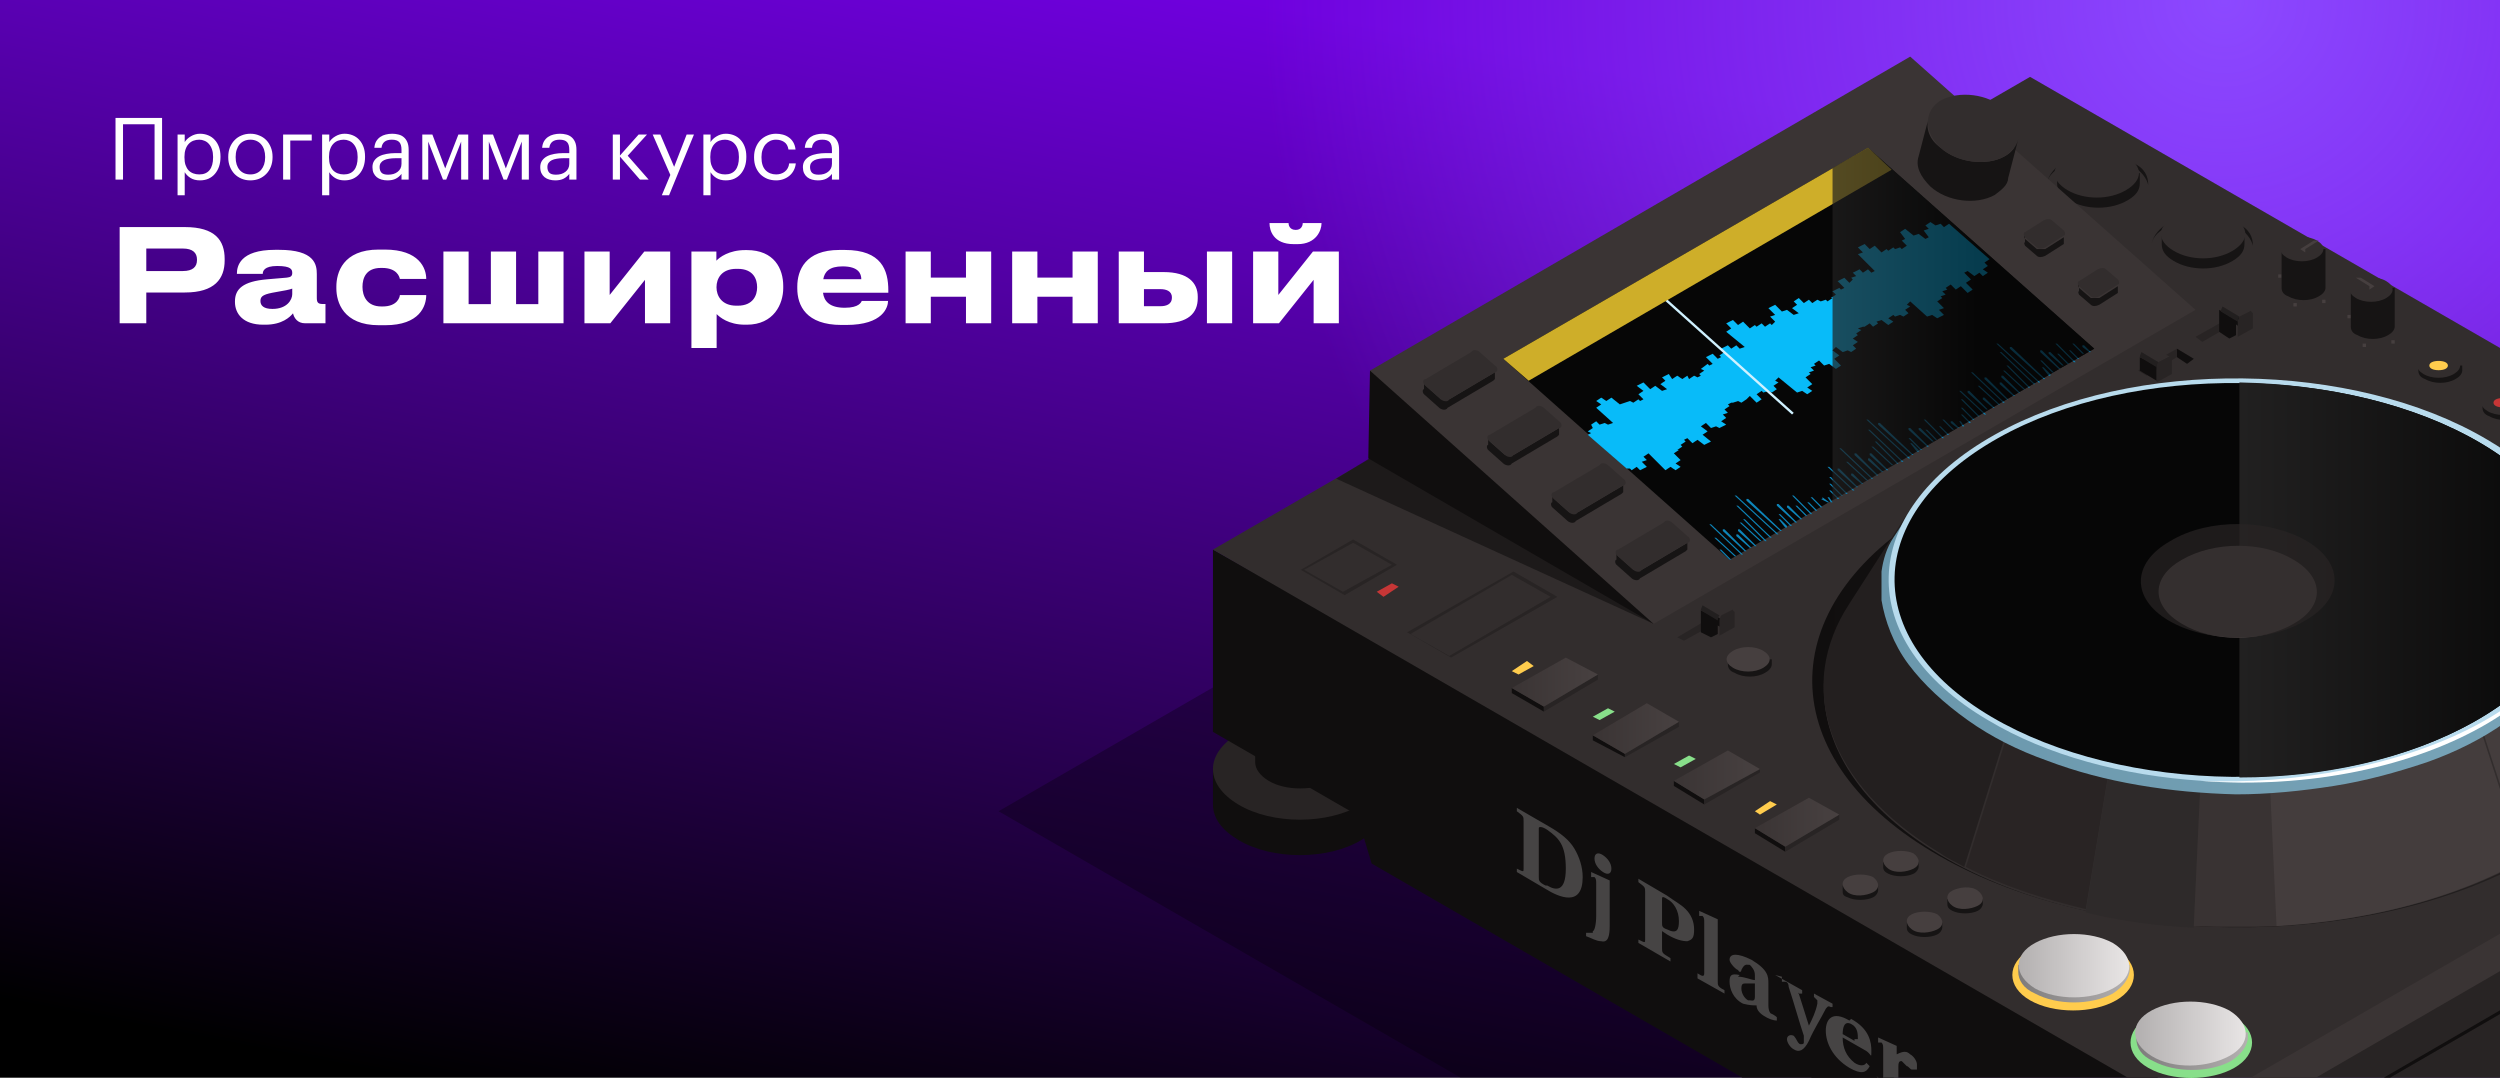 <?xml version="1.0" encoding="UTF-8"?> <svg xmlns="http://www.w3.org/2000/svg" width="348" height="150" viewBox="0 0 348 150" fill="none"><rect x="0" y="0" width="348" height="150" fill="#808080" stroke="none"/><g clip-path="url(#clip0_1706_2076)"><rect width="348" height="150" fill="url(#paint0_linear_1706_2076)"></rect><path d="M308.5 174C402.665 174 479 97.665 479 3.5C479 -90.665 402.665 -167 308.5 -167C214.335 -167 138 -90.665 138 3.5C138 97.665 214.335 174 308.5 174Z" fill="url(#paint1_radial_1706_2076)"></path><path d="M21.516 17.296H17.124V25H16.08V16.42H22.56V25H21.516V17.296ZM24.717 18.724H25.713V19.78C25.801 19.628 25.917 19.484 26.061 19.348C26.213 19.204 26.381 19.08 26.565 18.976C26.749 18.864 26.949 18.776 27.165 18.712C27.381 18.648 27.605 18.616 27.837 18.616C28.245 18.616 28.625 18.688 28.977 18.832C29.329 18.976 29.629 19.184 29.877 19.456C30.133 19.728 30.333 20.06 30.477 20.452C30.621 20.844 30.693 21.284 30.693 21.772V21.868C30.693 22.348 30.625 22.788 30.489 23.188C30.353 23.58 30.161 23.92 29.913 24.208C29.665 24.496 29.365 24.72 29.013 24.88C28.661 25.032 28.269 25.108 27.837 25.108C27.317 25.108 26.877 24.996 26.517 24.772C26.165 24.548 25.897 24.28 25.713 23.968V27.184H24.717V18.724ZM27.741 24.28C28.365 24.28 28.841 24.08 29.169 23.68C29.497 23.272 29.661 22.684 29.661 21.916V21.82C29.661 21.428 29.609 21.084 29.505 20.788C29.401 20.484 29.261 20.236 29.085 20.044C28.917 19.844 28.713 19.696 28.473 19.6C28.241 19.496 27.993 19.444 27.729 19.444C27.441 19.444 27.169 19.492 26.913 19.588C26.665 19.684 26.449 19.832 26.265 20.032C26.081 20.224 25.937 20.472 25.833 20.776C25.729 21.072 25.677 21.42 25.677 21.82V21.916C25.677 22.316 25.725 22.664 25.821 22.96C25.925 23.256 26.065 23.504 26.241 23.704C26.425 23.896 26.645 24.04 26.901 24.136C27.157 24.232 27.437 24.28 27.741 24.28ZM34.856 24.28C35.168 24.28 35.452 24.224 35.708 24.112C35.964 24 36.18 23.84 36.356 23.632C36.532 23.424 36.668 23.176 36.764 22.888C36.86 22.592 36.908 22.268 36.908 21.916V21.832C36.908 21.472 36.86 21.144 36.764 20.848C36.668 20.552 36.528 20.3 36.344 20.092C36.168 19.884 35.952 19.724 35.696 19.612C35.448 19.5 35.168 19.444 34.856 19.444C34.544 19.444 34.26 19.5 34.004 19.612C33.748 19.724 33.532 19.884 33.356 20.092C33.18 20.3 33.044 20.552 32.948 20.848C32.852 21.136 32.804 21.46 32.804 21.82V21.916C32.804 22.636 32.984 23.212 33.344 23.644C33.712 24.068 34.216 24.28 34.856 24.28ZM34.844 25.108C34.396 25.108 33.984 25.028 33.608 24.868C33.232 24.708 32.908 24.488 32.636 24.208C32.364 23.92 32.152 23.58 32 23.188C31.848 22.796 31.772 22.372 31.772 21.916V21.82C31.772 21.348 31.848 20.916 32 20.524C32.16 20.132 32.376 19.796 32.648 19.516C32.92 19.228 33.244 19.008 33.62 18.856C33.996 18.696 34.408 18.616 34.856 18.616C35.296 18.616 35.704 18.696 36.08 18.856C36.464 19.008 36.792 19.224 37.064 19.504C37.336 19.784 37.548 20.12 37.7 20.512C37.86 20.904 37.94 21.336 37.94 21.808V21.904C37.94 22.376 37.86 22.812 37.7 23.212C37.548 23.604 37.332 23.94 37.052 24.22C36.78 24.5 36.456 24.72 36.08 24.88C35.704 25.032 35.292 25.108 34.844 25.108ZM40.406 19.564V25H39.41V18.724H43.394V19.564H40.406ZM44.838 18.724H45.834V19.78C45.922 19.628 46.038 19.484 46.182 19.348C46.334 19.204 46.502 19.08 46.686 18.976C46.87 18.864 47.07 18.776 47.286 18.712C47.502 18.648 47.726 18.616 47.958 18.616C48.366 18.616 48.746 18.688 49.098 18.832C49.45 18.976 49.75 19.184 49.998 19.456C50.254 19.728 50.454 20.06 50.598 20.452C50.742 20.844 50.814 21.284 50.814 21.772V21.868C50.814 22.348 50.746 22.788 50.61 23.188C50.474 23.58 50.282 23.92 50.034 24.208C49.786 24.496 49.486 24.72 49.134 24.88C48.782 25.032 48.39 25.108 47.958 25.108C47.438 25.108 46.998 24.996 46.638 24.772C46.286 24.548 46.018 24.28 45.834 23.968V27.184H44.838V18.724ZM47.862 24.28C48.486 24.28 48.962 24.08 49.29 23.68C49.618 23.272 49.782 22.684 49.782 21.916V21.82C49.782 21.428 49.73 21.084 49.626 20.788C49.522 20.484 49.382 20.236 49.206 20.044C49.038 19.844 48.834 19.696 48.594 19.6C48.362 19.496 48.114 19.444 47.85 19.444C47.562 19.444 47.29 19.492 47.034 19.588C46.786 19.684 46.57 19.832 46.386 20.032C46.202 20.224 46.058 20.472 45.954 20.776C45.85 21.072 45.798 21.42 45.798 21.82V21.916C45.798 22.316 45.846 22.664 45.942 22.96C46.046 23.256 46.186 23.504 46.362 23.704C46.546 23.896 46.766 24.04 47.022 24.136C47.278 24.232 47.558 24.28 47.862 24.28ZM53.933 25.108C53.645 25.108 53.373 25.072 53.117 25C52.861 24.928 52.637 24.816 52.445 24.664C52.261 24.512 52.113 24.32 52.001 24.088C51.897 23.856 51.845 23.58 51.845 23.26C51.845 22.9 51.933 22.596 52.109 22.348C52.285 22.1 52.517 21.9 52.805 21.748C53.101 21.596 53.437 21.488 53.813 21.424C54.197 21.352 54.589 21.316 54.989 21.316H55.889V20.86C55.889 20.356 55.785 19.996 55.577 19.78C55.369 19.556 55.025 19.444 54.545 19.444C53.681 19.444 53.201 19.82 53.105 20.572H52.109C52.141 20.212 52.229 19.908 52.373 19.66C52.525 19.412 52.713 19.212 52.937 19.06C53.169 18.9 53.425 18.788 53.705 18.724C53.993 18.652 54.289 18.616 54.593 18.616C54.889 18.616 55.177 18.652 55.457 18.724C55.737 18.788 55.981 18.908 56.189 19.084C56.397 19.252 56.565 19.48 56.693 19.768C56.821 20.056 56.885 20.42 56.885 20.86V25H55.889V24.208C55.657 24.504 55.389 24.728 55.085 24.88C54.781 25.032 54.397 25.108 53.933 25.108ZM54.029 24.316C54.293 24.316 54.537 24.284 54.761 24.22C54.993 24.148 55.189 24.048 55.349 23.92C55.517 23.792 55.649 23.636 55.745 23.452C55.841 23.26 55.889 23.044 55.889 22.804V22.024H55.025C54.713 22.024 54.421 22.048 54.149 22.096C53.885 22.136 53.653 22.204 53.453 22.3C53.261 22.396 53.109 22.524 52.997 22.684C52.893 22.836 52.841 23.028 52.841 23.26C52.841 23.588 52.929 23.848 53.105 24.04C53.281 24.224 53.589 24.316 54.029 24.316ZM59.61 19.708V25H58.782V18.724H60.186L61.974 23.44L63.81 18.724H65.178V25H64.194V19.708L62.118 25H61.662L59.61 19.708ZM68.047 19.708V25H67.219V18.724H68.623L70.411 23.44L72.247 18.724H73.615V25H72.631V19.708L70.555 25H70.099L68.047 19.708ZM77.289 25.108C77.001 25.108 76.729 25.072 76.473 25C76.217 24.928 75.993 24.816 75.801 24.664C75.617 24.512 75.469 24.32 75.357 24.088C75.253 23.856 75.201 23.58 75.201 23.26C75.201 22.9 75.289 22.596 75.465 22.348C75.641 22.1 75.873 21.9 76.161 21.748C76.457 21.596 76.793 21.488 77.169 21.424C77.553 21.352 77.945 21.316 78.345 21.316H79.245V20.86C79.245 20.356 79.141 19.996 78.933 19.78C78.725 19.556 78.381 19.444 77.901 19.444C77.037 19.444 76.557 19.82 76.461 20.572H75.465C75.497 20.212 75.585 19.908 75.729 19.66C75.881 19.412 76.069 19.212 76.293 19.06C76.525 18.9 76.781 18.788 77.061 18.724C77.349 18.652 77.645 18.616 77.949 18.616C78.245 18.616 78.533 18.652 78.813 18.724C79.093 18.788 79.337 18.908 79.545 19.084C79.753 19.252 79.921 19.48 80.049 19.768C80.177 20.056 80.241 20.42 80.241 20.86V25H79.245V24.208C79.013 24.504 78.745 24.728 78.441 24.88C78.137 25.032 77.753 25.108 77.289 25.108ZM77.385 24.316C77.649 24.316 77.893 24.284 78.117 24.22C78.349 24.148 78.545 24.048 78.705 23.92C78.873 23.792 79.005 23.636 79.101 23.452C79.197 23.26 79.245 23.044 79.245 22.804V22.024H78.381C78.069 22.024 77.777 22.048 77.505 22.096C77.241 22.136 77.009 22.204 76.809 22.3C76.617 22.396 76.465 22.524 76.353 22.684C76.249 22.836 76.197 23.028 76.197 23.26C76.197 23.588 76.285 23.848 76.461 24.04C76.637 24.224 76.945 24.316 77.385 24.316ZM86.297 21.796V25H85.301V18.724H86.297V21.652L88.901 18.724H90.065L87.377 21.676L90.293 25H89.081L86.297 21.796ZM93.312 24.352L90.853 18.724H91.921L93.841 23.224L95.581 18.724H96.6L93.132 27.184H92.124L93.312 24.352ZM97.912 18.724H98.908V19.78C98.996 19.628 99.112 19.484 99.256 19.348C99.408 19.204 99.576 19.08 99.76 18.976C99.944 18.864 100.144 18.776 100.36 18.712C100.576 18.648 100.8 18.616 101.032 18.616C101.44 18.616 101.82 18.688 102.172 18.832C102.524 18.976 102.824 19.184 103.072 19.456C103.328 19.728 103.528 20.06 103.672 20.452C103.816 20.844 103.888 21.284 103.888 21.772V21.868C103.888 22.348 103.82 22.788 103.684 23.188C103.548 23.58 103.356 23.92 103.108 24.208C102.86 24.496 102.56 24.72 102.208 24.88C101.856 25.032 101.464 25.108 101.032 25.108C100.512 25.108 100.072 24.996 99.712 24.772C99.36 24.548 99.092 24.28 98.908 23.968V27.184H97.912V18.724ZM100.936 24.28C101.56 24.28 102.036 24.08 102.364 23.68C102.692 23.272 102.856 22.684 102.856 21.916V21.82C102.856 21.428 102.804 21.084 102.7 20.788C102.596 20.484 102.456 20.236 102.28 20.044C102.112 19.844 101.908 19.696 101.668 19.6C101.436 19.496 101.188 19.444 100.924 19.444C100.636 19.444 100.364 19.492 100.108 19.588C99.86 19.684 99.644 19.832 99.46 20.032C99.276 20.224 99.132 20.472 99.028 20.776C98.924 21.072 98.872 21.42 98.872 21.82V21.916C98.872 22.316 98.92 22.664 99.016 22.96C99.12 23.256 99.26 23.504 99.436 23.704C99.62 23.896 99.84 24.04 100.096 24.136C100.352 24.232 100.632 24.28 100.936 24.28ZM108.039 25.108C107.599 25.108 107.191 25.036 106.815 24.892C106.447 24.74 106.123 24.528 105.843 24.256C105.571 23.976 105.355 23.64 105.195 23.248C105.043 22.856 104.967 22.416 104.967 21.928V21.832C104.967 21.352 105.047 20.916 105.207 20.524C105.367 20.124 105.583 19.784 105.855 19.504C106.135 19.224 106.459 19.008 106.827 18.856C107.195 18.696 107.591 18.616 108.015 18.616C108.343 18.616 108.659 18.656 108.963 18.736C109.275 18.816 109.551 18.944 109.791 19.12C110.039 19.288 110.247 19.512 110.415 19.792C110.583 20.072 110.691 20.412 110.739 20.812H109.755C109.675 20.316 109.471 19.964 109.143 19.756C108.823 19.548 108.447 19.444 108.015 19.444C107.727 19.444 107.459 19.5 107.211 19.612C106.971 19.724 106.759 19.884 106.575 20.092C106.399 20.292 106.259 20.54 106.155 20.836C106.051 21.132 105.999 21.464 105.999 21.832V21.928C105.999 22.704 106.187 23.292 106.563 23.692C106.947 24.084 107.443 24.28 108.051 24.28C108.275 24.28 108.487 24.248 108.687 24.184C108.895 24.12 109.079 24.024 109.239 23.896C109.407 23.768 109.543 23.608 109.647 23.416C109.759 23.224 109.827 23 109.851 22.744H110.775C110.743 23.08 110.651 23.396 110.499 23.692C110.355 23.98 110.163 24.228 109.923 24.436C109.683 24.644 109.403 24.808 109.083 24.928C108.763 25.048 108.415 25.108 108.039 25.108ZM113.851 25.108C113.563 25.108 113.291 25.072 113.035 25C112.779 24.928 112.555 24.816 112.363 24.664C112.179 24.512 112.031 24.32 111.919 24.088C111.815 23.856 111.763 23.58 111.763 23.26C111.763 22.9 111.851 22.596 112.027 22.348C112.203 22.1 112.435 21.9 112.723 21.748C113.019 21.596 113.355 21.488 113.731 21.424C114.115 21.352 114.507 21.316 114.907 21.316H115.807V20.86C115.807 20.356 115.703 19.996 115.495 19.78C115.287 19.556 114.943 19.444 114.463 19.444C113.599 19.444 113.119 19.82 113.023 20.572H112.027C112.059 20.212 112.147 19.908 112.291 19.66C112.443 19.412 112.631 19.212 112.855 19.06C113.087 18.9 113.343 18.788 113.623 18.724C113.911 18.652 114.207 18.616 114.511 18.616C114.807 18.616 115.095 18.652 115.375 18.724C115.655 18.788 115.899 18.908 116.107 19.084C116.315 19.252 116.483 19.48 116.611 19.768C116.739 20.056 116.803 20.42 116.803 20.86V25H115.807V24.208C115.575 24.504 115.307 24.728 115.003 24.88C114.699 25.032 114.315 25.108 113.851 25.108ZM113.947 24.316C114.211 24.316 114.455 24.284 114.679 24.22C114.911 24.148 115.107 24.048 115.267 23.92C115.435 23.792 115.567 23.636 115.663 23.452C115.759 23.26 115.807 23.044 115.807 22.804V22.024H114.943C114.631 22.024 114.339 22.048 114.067 22.096C113.803 22.136 113.571 22.204 113.371 22.3C113.179 22.396 113.027 22.524 112.915 22.684C112.811 22.836 112.759 23.028 112.759 23.26C112.759 23.588 112.847 23.848 113.023 24.04C113.199 24.224 113.507 24.316 113.947 24.316Z" fill="white"></path><path d="M25.728 40.716H20.364V45H16.656V31.608H25.728C29.958 31.608 31.272 33.462 31.272 36.054V36.252C31.272 38.79 29.904 40.716 25.728 40.716ZM20.364 34.596V37.728H25.458C26.826 37.728 27.42 37.152 27.42 36.198V36.126C27.42 35.19 26.826 34.596 25.458 34.596H20.364ZM37.926 43.002C39.978 43.002 40.68 41.706 40.68 40.95V40.176C40.374 40.302 39.492 40.482 38.484 40.644C36.792 40.932 36.252 41.166 36.252 41.868V41.904C36.252 42.534 36.702 43.002 37.926 43.002ZM40.788 43.614C40.356 44.136 39.276 45.198 36.936 45.198H36.648C33.858 45.198 32.706 43.686 32.706 42.03V41.958C32.706 40.23 33.804 39.168 37.188 38.88L39.924 38.646C40.482 38.592 40.68 38.412 40.68 37.998C40.68 37.53 40.536 37.026 38.592 37.026C36.756 37.026 36.576 37.746 36.576 38.124H32.976V38.088C32.976 37.098 33.372 34.776 38.286 34.776H38.844C43.794 34.776 44.1 36.81 44.1 38.142V41.436C44.1 42.066 44.226 42.318 44.928 42.318H45.306V45H42.462C41.418 45 40.932 44.262 40.788 43.614ZM55.66 41.076H59.332C59.332 42.588 58.432 45.27 53.626 45.27H52.744C47.758 45.27 46.822 42.03 46.822 40.14V39.888C46.822 37.998 47.704 34.74 52.726 34.74H53.554C58.378 34.74 59.332 37.368 59.332 38.808V38.826H55.66C55.606 38.538 55.264 37.296 53.194 37.296H53.014C50.944 37.296 50.458 38.718 50.458 39.924V39.942C50.458 41.184 51.052 42.66 53.086 42.66H53.266C55.354 42.66 55.66 41.31 55.66 41.076ZM61.722 45V35.01H65.232V42.336H68.328V35.01H71.838V42.336H74.934V35.01H78.444V45H61.722ZM89.78 38.952L84.956 45H81.356V35.01H84.866V41.058L89.69 35.01H93.29V45H89.78V38.952ZM105.39 40.014V39.96C105.39 38.88 104.886 37.422 102.69 37.422H102.51C100.404 37.422 99.738 38.808 99.738 39.96V40.014C99.738 41.112 100.404 42.552 102.51 42.552H102.69C104.886 42.552 105.39 41.04 105.39 40.014ZM96.246 48.438V35.01H99.72V36.288C100.152 35.82 101.466 34.812 103.734 34.812H103.968C107.784 34.812 109.026 37.422 109.026 39.798V40.104C109.026 42.282 107.748 45.198 103.95 45.198H103.698C101.412 45.198 100.188 44.154 99.756 43.722V48.438H96.246ZM117.282 37.08C115.464 37.08 114.78 37.818 114.6 38.862H119.892C119.892 38.124 119.532 37.08 117.282 37.08ZM119.964 41.886H123.618C123.618 42.714 122.97 45.234 117.804 45.234H117.138C112.206 45.234 110.982 42.534 110.982 40.14V39.888C110.982 37.638 112.098 34.794 116.832 34.794H117.624C122.736 34.794 123.654 37.638 123.654 40.428V40.752H114.564C114.708 41.904 115.446 42.84 117.588 42.84C119.622 42.84 119.874 42.048 119.964 41.886ZM129.568 45H126.058V35.01H129.568V38.646H134.464V35.01H137.974V45H134.464V41.31H129.568V45ZM144.404 45H140.894V35.01H144.404V38.646H149.3V35.01H152.81V45H149.3V41.31H144.404V45ZM155.729 45V35.01H159.239V37.872H161.975C165.395 37.872 166.727 39.384 166.727 41.292V41.508C166.727 43.596 165.395 45 161.975 45H155.729ZM159.239 42.624H161.543C162.263 42.624 163.127 42.408 163.127 41.436V41.382C163.127 40.482 162.263 40.248 161.543 40.248H159.239V42.624ZM171.515 35.01V45H168.005V35.01H171.515ZM182.857 38.952L178.033 45H174.433V35.01H177.943V41.058L182.767 35.01H186.367V45H182.857V38.952ZM180.625 33.984H180.085C177.223 33.984 176.719 32.04 176.719 31.104V31.05H179.365C179.365 31.284 179.473 32.004 180.373 32.004C181.219 32.004 181.345 31.284 181.345 31.05H183.955V31.104C183.955 32.04 183.235 33.984 180.625 33.984Z" fill="white"></path><path opacity="0.3" d="M406.43 119.27C405.02 119.27 403.61 119.27 402.2 119.27C401.73 118.095 400.555 116.92 398.91 115.98C396.09 114.335 392.095 113.63 388.335 114.1C384.575 113.63 380.58 114.335 377.76 115.98C376.115 116.92 374.94 118.095 374.47 119.27L251.33 48.065L139 112.925L275.535 191.65L284.7 186.245H291.045C291.515 187.42 292.69 188.595 294.335 189.535C296.45 190.71 299.505 191.415 302.325 191.65H307.495L304.91 177.785C303.5 177.785 302.09 177.785 300.68 177.785C300.68 177.785 300.68 177.315 300.445 177.315L386.455 127.73H392.8C393.27 128.905 394.445 130.08 396.09 131.02C398.205 132.195 401.26 132.9 404.08 133.135H409.25L406.665 119.27H406.43Z" fill="black"></path><path d="M168.845 106.815V111.985C168.845 113.865 170.02 115.51 172.37 116.92C177.07 119.74 184.825 119.74 189.525 116.92C191.875 115.51 193.05 113.865 193.05 111.985V106.815H168.845Z" fill="#100E0E"></path><path d="M189.525 111.985C194.225 109.165 194.225 104.935 189.525 102.115C184.825 99.295 177.07 99.295 172.37 102.115C167.67 104.935 167.67 109.165 172.37 111.985C177.07 114.805 184.825 114.805 189.525 111.985Z" fill="#282424"></path><path d="M174.72 90.6V106.11C174.72 107.05 175.425 107.99 176.6 108.695C178.95 110.105 182.945 110.105 185.53 108.695C186.705 107.99 187.41 107.05 187.41 106.11V90.6H174.955H174.72Z" fill="#100E0E"></path><path d="M307.26 181.78L168.845 101.88V76.5L307.26 153.815V181.78Z" fill="#100E0E"></path><path d="M421 115.98L307.26 181.78V153.815L421 92.95V115.98Z" fill="#282424"></path><path d="M307.26 156.4L168.845 76.5L282.585 10.7L418.65 89.19V92.01L307.26 156.4Z" fill="#322D2D"></path><path d="M187.175 107.755L190.935 120.21L286.58 175.435L297.86 168.855L187.175 107.755Z" fill="#100E0E"></path><path opacity="0.6" d="M208.559 71.8L191.404 63.34L185.999 66.63L230.179 86.84L208.559 71.8Z" fill="#100E0E"></path><path d="M311.49 36.785C314.075 35.14 314.075 32.79 311.49 31.145C308.905 29.5 304.44 29.5 301.62 31.145C299.035 32.79 299.035 35.14 301.62 36.785C304.205 38.43 308.67 38.43 311.49 36.785Z" fill="#322D2D"></path><path d="M301.621 31.615C304.206 29.97 308.671 29.97 311.491 31.615C312.666 32.32 313.371 33.26 313.606 34.2C313.606 33.025 313.136 31.85 311.491 31.145C308.906 29.5 304.441 29.5 301.621 31.145C300.211 32.085 299.506 33.26 299.506 34.2C299.506 33.26 300.211 32.32 301.621 31.615Z" fill="#161414"></path><path d="M300.915 32.555V33.965C300.915 34.905 301.385 35.61 302.56 36.315C304.91 37.725 308.435 37.725 310.785 36.315C311.96 35.61 312.43 34.905 312.43 33.965V32.555H300.915Z" fill="#161414"></path><path d="M310.786 34.905C313.136 33.495 313.136 31.615 310.786 30.205C308.436 28.795 304.911 28.795 302.561 30.205C300.211 31.615 300.211 33.495 302.561 34.905C304.911 36.315 308.436 36.315 310.786 34.905Z" fill="#322D2D"></path><path d="M296.92 28.325C299.505 26.68 299.505 24.33 296.92 22.685C294.335 21.04 289.87 21.04 287.05 22.685C284.465 24.33 284.465 26.68 287.05 28.325C289.635 29.97 294.1 29.97 296.92 28.325Z" fill="#322D2D"></path><path d="M287.05 23.155C289.635 21.51 294.1 21.51 296.92 23.155C298.095 23.86 298.8 24.8 299.035 25.74C299.035 24.565 298.565 23.39 296.92 22.685C294.335 21.04 289.87 21.04 287.05 22.685C285.64 23.625 284.935 24.8 284.935 25.74C284.935 24.8 285.64 23.86 287.05 23.155Z" fill="#161414"></path><path d="M286.345 24.096V25.506C286.345 26.445 286.815 27.151 287.99 27.855C290.34 29.265 293.865 29.265 296.215 27.855C297.39 27.151 297.86 26.445 297.86 25.506V24.096H286.345Z" fill="#161414"></path><path d="M295.98 26.445C298.33 25.035 298.33 23.155 295.98 21.745C293.63 20.335 290.105 20.335 287.755 21.745C285.405 23.155 285.405 25.035 287.755 26.445C290.105 27.855 293.63 27.855 295.98 26.445Z" fill="#322D2D"></path><path d="M190.701 51.59L222.191 61.225L230.181 86.84L190.466 63.81L190.701 51.59Z" fill="#100E0E"></path><path d="M190.7 51.59L265.9 7.88L305.615 43.13L230.18 86.84L190.7 51.59Z" fill="#3A3434"></path><path d="M209.266 49.945L260.026 20.57L291.516 48.535L240.756 77.91L209.266 49.945Z" fill="#060606"></path><path d="M253.68 69.215L254.62 69.92H254.385L253.445 69.45H253.68V69.215ZM252.27 69.215H252.035L253.445 70.625H253.68L252.27 69.215ZM254.855 68.275H254.62L255.795 69.45H256.03L254.855 68.275ZM254.62 69.215H254.385L254.855 69.92H255.09L254.62 69.215ZM242.87 72.27H242.635L245.69 75.325H245.925L242.87 72.27ZM241.93 70.39H241.695L246.395 74.855H246.63L241.93 70.39ZM242.4 72.74H242.165L244.985 75.325H245.22L242.4 72.74ZM249.685 68.98H249.45L252.035 71.565H252.27L249.685 68.98ZM241.695 68.98H241.46L247.335 74.385H247.57L241.695 68.98ZM254.855 67.335H254.62L256.265 68.98H256.5L254.855 67.335ZM261.2 61.46H260.965L264.02 64.515H264.255L261.2 61.46ZM256.265 62.4H256.03L260.495 66.63H260.73L256.265 62.4ZM260.26 59.815H260.025L264.725 64.28H264.96L260.26 59.815ZM260.73 62.165H260.495L263.315 64.75H263.55L260.73 62.165ZM254.855 66.395H254.62L256.97 68.745H257.205L254.855 66.395ZM254.62 64.985H254.385L257.91 68.275H258.145L254.62 64.985ZM257.205 64.28H256.97L259.79 66.865H260.025L257.205 64.28ZM238.17 72.975H237.935L242.4 77.205H242.635L238.17 72.975ZM260.025 64.045L261.905 65.69H262.14L260.26 63.81H260.025V64.045ZM257.675 66.16L259.085 67.335H259.32L257.91 65.925H257.675V66.16ZM251.565 69.92L252.74 71.095H252.975L251.8 69.92H251.565ZM255.795 65.455L258.38 67.805H258.615L256.03 65.22H255.795V65.455ZM258.145 63.34L261.2 66.16H261.435L258.38 63.105H258.145V63.34ZM240.755 77.91H240.99L239.58 76.5H239.345L240.755 77.91ZM260.26 63.34L262.61 65.455H262.845L260.495 63.105H260.26V63.34ZM238.875 74.855H238.64L241.46 77.44H241.695L238.875 74.855ZM260.025 58.405H259.79L265.665 63.81H265.9L260.025 58.405ZM243.105 69.685L247.805 73.915H248.04L243.34 69.45H243.105V69.685ZM249.92 70.39L251.33 71.8H251.565L250.155 70.39H249.92ZM241.93 73.915L244.28 76.03H244.515L242.165 73.68H241.93V73.915ZM248.745 70.625L250.625 72.27H250.86L248.98 70.39H248.745V70.625ZM241.695 74.62L243.575 76.265H243.81L241.93 74.385H241.695V74.62ZM247.335 70.39L249.92 72.74H250.155L247.57 70.155H247.335V70.39ZM248.745 73.21L247.805 72.27H247.57L248.51 73.445H248.745V73.21ZM247.57 71.565L249.215 73.21H249.45L247.805 71.565H247.57ZM239.815 73.915L242.87 76.735H243.105L240.05 73.68H239.815V73.915ZM269.895 59.345L271.07 60.52H271.305L270.13 59.345H269.895ZM273.185 56.76H272.95L274.595 58.405H274.83L273.185 56.76ZM273.185 57.7H272.95L274.125 58.875H274.36L273.185 57.7ZM287.99 48.77L289.165 49.945H289.4L288.225 48.77H287.99ZM272.95 54.41H272.715L276.24 57.7H276.475L272.95 54.41ZM271.54 58.875L272.48 59.58H272.715L271.775 58.64H271.54V58.875ZM270.6 58.405H270.365L271.775 59.815H272.01L270.6 58.405ZM275.535 53.705H275.3L278.12 56.29H278.355L275.535 53.705ZM272.95 58.64H272.715L273.185 59.345H273.42L272.95 58.64ZM289.87 48.3L290.81 49.005H291.045L290.105 48.065H289.87V48.3ZM288.695 47.83H288.46L289.87 49.24H290.105L288.695 47.83ZM286.345 47.83H286.11L288.695 50.415H288.93L286.345 47.83ZM278.12 47.83H277.885L283.76 53.235H283.995L278.12 47.83ZM268.015 58.405H267.78L270.365 60.99H270.6L268.015 58.405ZM278.59 49.005H278.355L283.055 53.47H283.29L278.59 49.005ZM279.06 51.59H278.825L281.645 54.175H281.88L279.06 51.59ZM274.595 51.825H274.36L278.825 56.055H279.06L274.595 51.825ZM279.53 50.885H279.295L282.35 53.94H282.585L279.53 50.885ZM273.185 55.585H272.95L275.3 57.935H275.535L273.185 55.585ZM279.765 48.535L284.465 52.765H284.7L280 48.3H279.765V48.535ZM285.17 49.24L287.05 50.885H287.285L285.405 49.005H285.17V49.24ZM286.345 49.24L287.755 50.65H287.99L286.58 49.24H286.345ZM278.59 52.53L280.94 54.645H281.175L278.825 52.295H278.59V52.53ZM283.995 50.18L285.64 51.825H285.875L284.23 50.18H283.995ZM283.995 49.005L286.58 51.355H286.815L284.23 48.77H283.995V49.005ZM278.355 53.47L280.235 55.115H280.47L278.59 53.235H278.355V53.47ZM285.405 52.06L284.465 51.12H284.23L285.17 52.295H285.405V52.06ZM265.665 59.815L268.25 62.165H268.485L265.9 59.58H265.665V59.815ZM267.075 59.815L268.955 61.46H269.19L267.31 59.58H267.075V59.815ZM261.435 59.11L266.135 63.34H266.37L261.67 58.875H261.435V59.11ZM267.075 62.635L266.135 61.695H265.9L266.84 62.87H267.075V62.635ZM276.24 52.765L279.295 55.585H279.53L276.475 52.53H276.24V52.765ZM268.015 59.815L269.425 61.225H269.66L268.25 59.815H268.015ZM276.005 55.585L277.415 56.76H277.65L276.24 55.35H276.005V55.585ZM265.665 60.99L267.31 62.635H267.545L265.9 60.99H265.665ZM273.89 54.645L276.475 56.995H276.71L274.125 54.41H273.89V54.645Z" fill="#0D85BA"></path><path d="M241.225 56.055L241.93 55.82L242.4 56.055L243.105 55.585L243.575 55.115L244.515 56.055L245.22 55.585L244.515 54.88L245.22 54.41L245.455 54.645L246.16 54.41L246.63 54.645L247.335 54.175L246.865 53.705L247.57 53.235L247.1 53L247.57 52.53L250.155 54.645L250.86 54.41L251.565 54.88L252.27 54.41L251.565 53.94L252.27 53.47L251.33 52.53L252.035 52.06L251.8 51.825L252.505 51.59L252.035 51.12L252.74 50.885L252.505 50.65L253.21 50.18L253.915 50.885L254.62 50.65L255.56 51.355L256.265 50.885L255.325 49.945L256.03 49.475L255.09 48.77L255.56 48.3L256.5 49.005L257.205 48.77L257.675 49.005L258.38 48.535L257.91 48.065L258.615 47.595L257.91 47.125L258.615 46.655L258.38 46.42L259.085 45.95L258.615 45.715L259.32 45.48H259.555L260.26 45.01L260.73 45.48L261.435 45.01L261.2 44.775L261.905 44.54L262.845 45.245L263.55 44.775L262.845 44.305L263.55 43.835L263.785 44.07L264.49 43.835L264.96 44.07L265.665 43.6L265.195 43.13L265.9 42.66L265.43 42.425L265.9 41.955L268.25 44.07L268.955 43.835L269.66 44.305L270.6 43.835L269.895 43.13L270.6 42.895L269.66 41.955L270.365 41.485L270.13 41.25L270.835 41.015L270.365 40.545L271.07 40.31L270.835 40.075L271.54 39.605L272.245 40.31L272.95 39.84L273.89 40.78L274.595 40.31L273.655 39.37L274.36 38.9L273.42 37.96L273.89 37.725L274.83 38.43L275.535 37.96L276.005 38.43L276.71 37.96L276.005 37.49L276.71 37.02L276.24 36.55L276.945 36.08L271.305 31.145L270.6 31.615L270.13 31.145L269.425 31.38L268.72 30.91L268.015 31.38L268.485 31.85L267.78 32.085L268.485 33.025L268.015 33.26L267.075 32.555L266.37 32.79L265.195 31.85L264.49 32.32L265.195 33.26L264.725 33.495L265.43 34.2L264.725 34.67L264.49 34.435L263.785 34.67L263.55 34.435L262.845 34.905L262.61 34.67L261.905 35.14L260.965 34.2L260.26 34.67L259.555 33.965L258.615 34.435L259.32 35.14L258.615 35.375L260.965 37.725L260.495 37.96L260.025 37.49L259.32 37.96L258.85 37.49L257.91 37.96L258.38 38.43L257.675 38.665L257.91 38.9L257.44 39.37L256.735 38.665L255.795 39.135L256.735 40.075L256.265 40.31L256.03 40.075L255.09 40.545L255.56 41.015L254.855 41.485H255.09L254.385 41.955L254.15 41.72L253.445 41.955L252.975 41.72L252.27 42.19L251.8 41.72L251.095 42.19L250.39 41.485L249.685 41.955L250.155 42.425L249.45 42.895L250.39 43.6L249.685 43.835L248.745 43.13L248.04 43.365L247.1 42.425L246.16 42.895L247.1 43.835L246.395 44.07L247.1 44.775L246.63 45.245L246.395 45.01L245.69 45.48L245.22 45.01L244.515 45.48L244.28 45.245L243.575 45.715L242.635 44.775L241.93 45.245L241.225 44.54L240.285 45.01L240.99 45.715L240.285 46.185L242.87 48.3L242.165 48.535L241.695 48.065L240.99 48.535L240.52 48.065L239.58 48.535L240.05 49.005L239.345 49.475L239.58 49.71L239.11 49.945L238.405 49.24L237.465 49.71L238.405 50.65L237.935 50.885L237.7 50.65L236.76 51.355L237.23 51.59L236.525 52.06L236.76 52.295L236.29 52.53L235.82 52.295L235.115 52.765L234.88 52.295L234.175 52.765L233.47 52.295L232.765 52.765L232.295 52.06L231.355 52.53L231.825 53L231.12 53.47L232.06 54.175L231.355 54.41L230.415 53.705L229.71 54.175L228.77 53.235L227.83 53.705L228.77 54.41L228.065 54.88L228.77 55.585L228.3 55.82L228.065 55.585L227.36 56.055L226.89 55.82L226.185 56.055L225.48 56.29L224.305 55.35L223.6 55.82L222.895 55.35L222.19 55.82L222.895 56.29L222.19 56.76L224.54 58.875L223.835 59.11L223.365 58.875L222.66 59.11L222.19 58.64L221.485 59.11L221.72 59.58L221.015 60.05L221.485 60.285L221.015 60.52L226.42 65.22H226.89L227.125 65.455L227.83 64.985L228.3 65.455L229.24 64.985L228.535 64.28L229.24 64.045L228.77 63.575L229.475 63.105L231.825 65.455L232.53 64.985L233.235 65.455L233.94 64.985L233.235 64.515L233.94 64.045L233 63.105L233.705 62.635H233.47L234.175 62.165L233.94 61.93L234.645 61.46L234.41 61.225L234.88 60.99L235.585 61.695L236.29 61.225L237.23 61.93L238.17 61.46L236.995 60.52L237.7 60.05L236.76 59.345L237.465 58.875L238.17 59.58L238.875 59.345L239.345 59.58L240.285 59.11L239.58 58.64L240.285 58.17L239.815 57.7L240.52 57.465L240.05 56.995L240.755 56.525L240.52 56.29L240.99 56.055H241.225Z" fill="#08BBF9"></path><path d="M231.59 41.25L231.355 41.485L249.45 57.7L249.685 57.465L231.59 41.25Z" fill="#CFF1FF"></path><path d="M212.791 53L263.316 23.625L260.026 20.57L209.266 49.945L212.791 53Z" fill="#CEAE29"></path><path style="mix-blend-mode:screen" opacity="0.7" d="M255.09 69.685L291.515 48.535L260.025 20.57L255.09 23.39V69.685Z" fill="url(#paint2_linear_1706_2076)"></path><path d="M352.38 119.505C329.115 132.665 291.75 132.195 268.955 118.565C246.16 104.935 246.865 83.315 270.13 70.39C293.395 57.465 330.76 57.7 353.555 71.33C376.35 84.96 375.645 106.58 352.38 119.505Z" fill="url(#paint3_linear_1706_2076)"></path><path d="M351.44 119.74C328.645 132.43 292.22 132.195 270.13 119.035C248.04 105.875 248.51 84.725 271.305 72.035C294.1 59.345 330.525 59.58 352.615 72.74C374.705 85.9 374.235 107.05 351.44 119.74Z" fill="#322D2D"></path><path d="M351.44 119.74L345.33 100.94C347.21 100 348.855 98.825 350.265 97.65L357.315 115.745C355.67 117.155 353.555 118.33 351.44 119.505V119.74Z" fill="#443D3D"></path><path d="M257.439 84.02L265.899 70.86C259.554 80.73 263.079 92.245 276.474 100.235C277.414 100.705 278.354 101.41 279.294 101.88L273.419 120.68C272.244 119.975 271.069 119.505 270.129 118.8C254.149 109.165 249.919 95.535 257.439 84.02Z" fill="#231F1F"></path><path d="M273.655 120.68L279.53 101.88C283.76 103.995 288.695 105.64 293.63 106.815L290.34 126.555C284.465 125.145 278.59 123.265 273.655 120.68Z" fill="#292424"></path><path d="M290.34 126.791L293.63 107.051C297.86 107.991 302.09 108.696 306.32 108.931L305.38 129.141C300.21 128.906 295.04 128.201 290.34 127.026V126.791Z" fill="#2E2A2A"></path><path d="M305.379 128.905L306.319 108.695C309.609 108.695 312.899 108.695 316.189 108.695L317.129 128.905C313.369 128.905 309.374 128.905 305.614 128.905H305.379Z" fill="#393333"></path><path d="M316.895 128.905L315.955 108.695C326.53 108.225 336.87 105.64 345.095 100.94L351.205 119.74C341.57 125.145 329.35 128.2 316.895 128.905Z" fill="#443D3D"></path><path d="M359.665 75.325L357.08 71.095H266.135C266.135 70.86 263.55 74.855 263.55 74.855C262.61 76.265 262.14 77.91 261.905 79.555C261.905 80.73 261.905 82.14 261.905 83.55C262.375 86.37 263.55 89.66 265.665 92.48C267.78 95.3 270.6 97.885 273.89 100.235C277.18 102.585 280.94 104.465 284.935 105.875C292.925 108.93 302.09 110.34 311.255 110.575C315.72 110.575 320.42 110.105 324.885 109.4C329.35 108.695 333.58 107.52 337.81 106.11C341.805 104.7 345.565 102.82 348.855 100.47C352.145 98.12 354.965 95.535 357.08 92.715C359.195 89.895 360.605 86.605 360.84 83.785C360.84 82.375 361.075 80.965 360.84 79.79C360.84 78.145 360.135 76.5 359.195 75.09L359.665 75.325Z" fill="url(#paint4_linear_1706_2076)"></path><path d="M346.27 61.225C327.705 50.18 296.921 49.71 277.651 60.52C258.381 71.33 257.911 89.19 276.711 100.235C284.936 105.17 295.511 107.99 306.556 108.695C320.42 109.635 334.755 107.05 345.33 100.94C357.55 94.125 362.25 84.49 359.195 75.325C357.55 70.155 353.085 65.22 346.27 61.225Z" fill="#B8DBED"></path><path d="M345.33 61.695C327 50.885 296.92 50.415 278.12 60.99C259.32 71.565 258.85 88.955 277.18 99.765C295.51 110.575 325.59 111.045 344.39 100.47C363.19 89.895 363.66 72.505 345.33 61.695Z" fill="#060606"></path><path d="M345.33 61.695C336.165 56.29 323.945 53.47 311.725 53.235V108.225C323.475 108.225 335.225 105.64 344.39 100.47C363.19 89.895 363.66 72.505 345.33 61.695Z" fill="url(#paint5_linear_1706_2076)"></path><path d="M319.245 77.91C315.015 75.325 308.2 75.325 303.735 77.91C299.505 80.26 299.27 84.255 303.735 86.84C307.965 89.425 314.78 89.425 319.245 86.84C323.475 84.49 323.71 80.495 319.245 77.91Z" fill="#524A4A"></path><path opacity="0.7" d="M321.125 75.325C315.955 72.27 307.495 72.035 302.09 75.325C296.685 78.38 296.685 83.315 301.855 86.37C307.025 89.425 315.485 89.66 320.89 86.37C326.295 83.315 326.295 78.38 321.125 75.325Z" fill="#282424"></path><path d="M358.96 75.56C364.835 97.885 332.64 109.87 306.32 108.695C336.4 111.045 365.305 96.005 358.96 75.56Z" fill="white"></path><path d="M311.02 141.595C307.73 139.715 302.325 139.715 299.035 141.595C295.745 143.475 295.745 146.765 299.035 148.645C302.325 150.525 307.73 150.525 311.02 148.645C314.31 146.765 314.31 143.475 311.02 141.595Z" fill="#88DF8A"></path><path d="M297.39 143.71V144.65C297.39 145.825 298.095 147 299.74 147.705C302.795 149.35 307.495 149.35 310.55 147.705C311.96 146.765 312.665 145.825 312.9 144.65V143.71H297.625H297.39Z" fill="url(#paint6_linear_1706_2076)"></path><path d="M310.315 147C313.37 145.355 313.37 142.535 310.315 140.655C307.26 139.01 302.56 139.01 299.505 140.655C296.45 142.3 296.45 145.12 299.505 147C302.56 148.88 307.26 148.645 310.315 147Z" fill="url(#paint7_linear_1706_2076)"></path><path d="M294.57 132.195C291.28 130.315 285.875 130.315 282.585 132.195C279.295 134.075 279.295 137.365 282.585 139.245C285.875 141.125 291.28 141.125 294.57 139.245C297.86 137.365 297.86 134.075 294.57 132.195Z" fill="#FFCC4D"></path><path d="M280.94 134.31V135.25C280.94 136.425 281.645 137.6 283.29 138.305C286.345 139.95 291.045 139.95 294.1 138.305C295.51 137.365 296.215 136.425 296.45 135.25V134.31H281.175H280.94Z" fill="url(#paint8_linear_1706_2076)"></path><path d="M294.1 137.6C297.155 135.955 297.155 133.135 294.1 131.255C291.045 129.61 286.345 129.61 283.29 131.255C280.235 132.9 280.235 135.72 283.29 137.6C286.345 139.245 291.045 139.245 294.1 137.6Z" fill="url(#paint9_linear_1706_2076)"></path><path d="M265.43 128.435V129.14C265.43 129.61 265.665 129.845 266.135 130.08C267.075 130.55 268.72 130.55 269.66 130.08C270.13 129.845 270.365 129.375 270.365 129.14V128.435H265.43Z" fill="#161414"></path><path d="M269.66 129.375C270.6 128.905 270.6 127.965 269.66 127.26C268.72 126.79 267.075 126.79 266.135 127.26C265.195 127.73 265.195 128.67 266.135 129.375C267.075 130.08 268.72 129.845 269.66 129.375Z" fill="#463F3F"></path><path d="M271.071 125.145V125.85C271.071 126.32 271.306 126.555 271.776 126.79C272.716 127.26 274.361 127.26 275.301 126.79C275.771 126.555 276.006 126.085 276.006 125.85V125.145H271.071Z" fill="#161414"></path><path d="M275.301 126.085C276.241 125.615 276.241 124.675 275.301 123.97C274.361 123.265 272.716 123.5 271.776 123.97C270.836 124.44 270.836 125.38 271.776 126.085C272.716 126.79 274.361 126.555 275.301 126.085Z" fill="#463F3F"></path><path d="M345.565 56.055V56.76C345.565 57.23 345.8 57.7 346.505 57.935C347.68 58.64 349.56 58.64 350.735 57.935C351.205 57.7 351.675 57.23 351.675 56.76V56.055H345.8H345.565Z" fill="#161414"></path><path d="M350.5 57.23C351.675 56.525 351.675 55.585 350.5 54.88C349.325 54.175 347.445 54.175 346.27 54.88C345.095 55.585 345.095 56.525 346.27 57.23C347.445 57.935 349.325 57.935 350.5 57.23Z" fill="#322D2D"></path><path d="M349.325 56.525C349.795 56.29 349.795 55.82 349.325 55.585C348.855 55.35 347.915 55.35 347.445 55.585C346.975 55.82 346.975 56.29 347.445 56.525C347.915 56.76 348.855 56.76 349.325 56.525Z" fill="#C63636"></path><path d="M336.635 50.885V51.59C336.635 52.06 336.87 52.53 337.575 52.765C338.75 53.47 340.63 53.47 341.805 52.765C342.275 52.53 342.745 52.06 342.745 51.59V50.885H336.87H336.635Z" fill="#161414"></path><path d="M341.57 52.06C342.745 51.355 342.745 50.415 341.57 49.71C340.395 49.005 338.515 49.005 337.34 49.71C336.165 50.415 336.165 51.355 337.34 52.06C338.515 52.765 340.395 52.765 341.57 52.06Z" fill="#322D2D"></path><path d="M340.395 51.355C340.865 51.12 340.865 50.65 340.395 50.415C339.925 50.18 338.985 50.18 338.515 50.415C338.045 50.65 338.045 51.12 338.515 51.355C338.985 51.59 339.925 51.59 340.395 51.355Z" fill="#FFCC4D"></path><path d="M256.499 123.265V123.97C256.499 124.44 256.499 124.675 257.204 124.91C258.144 125.38 259.789 125.38 260.729 124.91C261.199 124.675 261.434 124.205 261.434 123.97V123.265H256.499Z" fill="#161414"></path><path d="M260.729 124.205C261.669 123.735 261.669 122.795 260.729 122.09C259.789 121.62 258.144 121.62 257.204 122.09C256.264 122.56 256.264 123.5 257.204 124.205C258.144 124.91 259.789 124.675 260.729 124.205Z" fill="#463F3F"></path><path d="M262.14 119.975V120.68C262.14 121.15 262.375 121.385 262.845 121.62C263.785 122.09 265.43 122.09 266.37 121.62C266.84 121.385 267.075 120.915 267.075 120.68V119.975H262.14Z" fill="#161414"></path><path d="M266.37 120.915C267.31 120.445 267.31 119.505 266.37 118.8C265.43 118.33 263.785 118.33 262.845 118.8C261.905 119.27 261.905 120.21 262.845 120.915C263.785 121.62 265.43 121.385 266.37 120.915Z" fill="#463F3F"></path><path d="M240.521 91.775V92.48C240.521 92.95 240.756 93.42 241.461 93.655C242.636 94.36 244.516 94.36 245.691 93.655C246.161 93.42 246.631 92.95 246.631 92.48V91.775H240.756H240.521Z" fill="#161414"></path><path d="M245.455 92.95C246.63 92.245 246.63 91.305 245.455 90.6C244.28 89.895 242.4 89.895 241.225 90.6C240.05 91.305 240.05 92.245 241.225 92.95C242.4 93.655 244.28 93.655 245.455 92.95Z" fill="#463F3F"></path><path d="M248.51 118.565L244.28 115.98V115.275L248.51 117.86V118.565Z" fill="#100E0E"></path><path d="M256.03 114.1L248.51 118.565V117.86L256.03 113.395V114.1Z" fill="#282424"></path><path d="M248.51 117.86L244.28 115.275L251.8 111.045L256.03 113.395L248.51 117.86Z" fill="url(#paint10_linear_1706_2076)"></path><path d="M247.335 111.985L244.985 113.395L244.28 112.925L246.395 111.515L247.335 111.985Z" fill="#FFCC4D"></path><path d="M237.23 111.985L233 109.4V108.695L237.23 111.28V111.985Z" fill="#100E0E"></path><path d="M244.986 107.52L237.23 111.985V111.28L244.986 107.05V107.52Z" fill="#282424"></path><path d="M237.23 111.28L233 108.695L240.52 104.465L244.985 107.05L237.23 111.28Z" fill="url(#paint11_linear_1706_2076)"></path><path d="M236.055 105.64L233.94 106.815L233 106.345L235.115 105.17L236.055 105.64Z" fill="#88DF8A"></path><path d="M226.184 105.405L221.719 103.055V102.35L226.184 104.935V105.405Z" fill="#100E0E"></path><path d="M233.705 101.175L226.185 105.405V104.935L233.705 100.47V101.175Z" fill="#282424"></path><path d="M226.184 104.935L221.719 102.35L229.239 97.885L233.704 100.47L226.184 104.935Z" fill="url(#paint12_linear_1706_2076)"></path><path d="M224.774 99.06L222.659 100.235L221.719 99.765L223.834 98.59L224.774 99.06Z" fill="#88DF8A"></path><path d="M214.904 99.06L210.439 96.475V95.77L214.904 98.355V99.06Z" fill="#100E0E"></path><path d="M222.426 94.595L214.906 99.06V98.355L222.426 93.89V94.595Z" fill="#282424"></path><path d="M214.904 98.355L210.439 95.77L217.959 91.54L222.424 93.89L214.904 98.355Z" fill="url(#paint13_linear_1706_2076)"></path><path d="M213.494 92.715L211.379 93.89L210.439 93.42L212.554 92.01L213.494 92.715Z" fill="#FFCC4D"></path><path d="M195.87 88.015L201.98 91.54L216.785 83.08L210.675 79.555L195.87 88.015ZM215.845 83.08L201.745 91.305L196.34 88.25L210.44 80.025L215.845 83.08Z" fill="#282424"></path><path d="M181.065 79.32L187.175 82.845L194.46 78.615L188.35 75.09L181.065 79.32ZM193.755 78.615L186.94 82.375L181.535 79.32L188.35 75.56L193.755 78.615Z" fill="#282424"></path><path d="M194.695 81.67L192.58 83.08L191.64 82.375L193.755 81.2L194.695 81.67Z" fill="#C63636"></path><path d="M305.38 49.945L300.21 53L297.625 51.59L303.03 48.535L305.38 49.945Z" fill="#322D2D"></path><path d="M297.625 51.59L298.8 52.295L303.03 49.71V48.535L297.625 51.59Z" fill="#282424"></path><path d="M303.03 48.535V49.71L304.44 50.65L305.38 49.945L303.03 48.535Z" fill="#100E0E"></path><path d="M300.21 50.885L297.86 49.71V51.59L300.21 53V50.885Z" fill="#100E0E"></path><path d="M299.74 48.3C299.74 48.3 299.74 48.3 299.505 48.3L298.095 49.005L300.445 50.415L301.855 49.71C301.855 49.71 301.855 49.71 302.09 49.71L299.74 48.3Z" fill="#322D2D"></path><path d="M298.095 49.005C298.095 49.005 297.86 49.475 297.86 49.71L300.21 51.12C300.21 51.12 300.21 50.65 300.445 50.415L298.095 49.005Z" fill="#221F1F"></path><path d="M302.09 49.71C302.09 49.71 302.09 49.475 301.855 49.71L300.445 50.415C300.445 50.415 300.21 50.885 300.21 51.12V53.235L302.325 52.06V49.945L302.09 49.71Z" fill="#282424"></path><path d="M313.371 45.245L308.201 48.535L305.616 46.89L311.021 43.835L313.371 45.245Z" fill="#322D2D"></path><path d="M305.616 46.89L306.556 47.595L311.021 45.01V43.835L305.616 46.89Z" fill="#282424"></path><path d="M311.02 43.835V45.01L312.43 45.95L313.37 45.245L311.02 43.835Z" fill="#100E0E"></path><path d="M311.255 44.54L308.905 43.13V46.185L310.315 47.125L311.255 46.655V44.54Z" fill="#100E0E"></path><path d="M310.785 41.72C310.785 41.72 310.785 41.72 310.55 41.72L309.14 42.425L311.49 43.835L312.9 43.13C312.9 43.13 312.9 43.13 313.135 43.13L310.785 41.72Z" fill="#322D2D"></path><path d="M309.375 42.66C309.375 42.66 309.14 43.13 309.14 43.365L311.49 44.775C311.49 44.775 311.49 44.305 311.725 44.07L309.375 42.66Z" fill="#221F1F"></path><path d="M313.37 43.365C313.37 43.365 313.37 43.13 313.135 43.365L311.725 44.07C311.725 44.07 311.49 44.54 311.49 44.775V46.89L313.605 45.715V43.6L313.37 43.365Z" fill="#282424"></path><path d="M241.224 87.075L235.819 90.13L233.469 88.72L238.639 85.665L241.224 87.075Z" fill="#322D2D"></path><path d="M233.469 88.72L234.409 89.19L238.639 86.84V85.665L233.469 88.72Z" fill="#282424"></path><path d="M238.64 85.665V86.84L240.05 87.545L241.225 87.075L238.64 85.665Z" fill="#100E0E"></path><path d="M239.11 86.135L236.76 84.96V88.015L238.17 88.72L239.11 88.25V86.135Z" fill="#100E0E"></path><path d="M238.64 83.55C238.64 83.55 238.64 83.55 238.405 83.55L236.995 84.255L239.345 85.665L240.755 84.96C240.755 84.96 240.755 84.96 240.99 84.96L238.64 83.55Z" fill="#322D2D"></path><path d="M236.995 84.255C236.995 84.255 236.76 84.725 236.76 84.96L239.11 86.37C239.11 86.37 239.11 85.9 239.345 85.665L236.995 84.255Z" fill="#221F1F"></path><path d="M241.225 84.96C241.225 84.96 241.225 84.725 240.99 84.96L239.58 85.665C239.58 85.665 239.345 86.135 239.345 86.37V88.485L241.46 87.31V85.195L241.225 84.96Z" fill="#282424"></path><path d="M333.345 47.83H332.875C332.875 47.595 332.875 47.36 332.875 47.36H333.345C333.345 47.595 333.345 47.83 333.345 47.83ZM328.88 48.3V47.83H329.35V48.3H328.88ZM331.23 43.6V43.13H331.7V43.6H331.23ZM327.235 44.305H326.765C326.765 44.07 326.765 43.835 326.765 43.835H327.235C327.235 44.07 327.235 44.305 327.235 44.305Z" fill="#463F3F"></path><path d="M327.235 40.075V45.48C327.235 45.95 327.47 46.42 328.175 46.655C329.35 47.36 331.23 47.36 332.405 46.655C332.875 46.42 333.345 45.95 333.345 45.48V40.075H327.47H327.235Z" fill="#161414"></path><path d="M332.169 41.485C333.344 40.78 333.344 39.84 332.169 39.135C330.994 38.43 329.114 38.43 327.939 39.135C326.764 39.84 326.764 40.78 327.939 41.485C329.114 42.19 330.994 42.19 332.169 41.485Z" fill="#322D2D"></path><path d="M329.82 40.31L330.525 39.84L328.645 38.665C328.645 38.665 328.41 38.665 328.175 38.665C328.175 38.665 328.175 38.665 327.94 38.665L329.82 39.84V40.31Z" fill="#463F3F"></path><path d="M323.709 42.19H323.239C323.239 41.955 323.239 41.72 323.239 41.72H323.709C323.709 41.955 323.709 42.19 323.709 42.19ZM319.244 42.66V42.19H319.714V42.66H319.244ZM321.359 37.96V37.49H321.829V37.96H321.359ZM317.599 38.665H317.129C317.129 38.43 317.129 38.195 317.129 38.195H317.599C317.599 38.43 317.599 38.665 317.599 38.665Z" fill="#463F3F"></path><path d="M317.599 34.67V40.075C317.599 40.545 317.834 41.015 318.539 41.25C319.714 41.955 321.594 41.955 322.769 41.25C323.239 41.015 323.709 40.545 323.709 40.075V34.67H317.834H317.599Z" fill="#161414"></path><path d="M322.535 35.845C323.71 35.14 323.71 34.2 322.535 33.495C321.36 32.79 319.48 32.79 318.305 33.495C317.13 34.2 317.13 35.14 318.305 35.845C319.48 36.55 321.36 36.55 322.535 35.845Z" fill="#322D2D"></path><path d="M320.89 34.67L322.77 33.495C322.77 33.495 322.77 33.495 322.535 33.495C322.535 33.495 322.3 33.495 322.065 33.495L320.185 34.67L320.89 35.14V34.67Z" fill="#463F3F"></path><path d="M208.09 51.825L201.745 55.585C201.275 55.585 200.805 55.585 200.57 55.585L198.455 53.705C198.455 53.705 198.22 53.235 198.22 53V54.175C197.985 54.175 197.985 54.645 198.22 54.88L200.335 56.76C200.57 56.995 201.275 57.23 201.51 56.76L207.855 53C207.855 53 207.855 53 208.09 52.765V51.59C208.325 51.59 208.09 51.825 208.09 51.825Z" fill="#161414"></path><path d="M208.09 50.885L205.975 49.005C205.74 48.77 205.035 48.535 204.8 49.005L198.455 52.765C197.985 52.765 197.985 53.47 198.455 53.705L200.57 55.585C200.805 55.82 201.51 56.055 201.745 55.585L208.09 51.825C208.56 51.825 208.56 51.12 208.09 50.885Z" fill="#322D2D"></path><path d="M217.021 59.58L210.676 63.34C210.206 63.34 209.736 63.34 209.501 63.34L207.386 61.46C207.386 61.46 207.151 60.99 207.151 60.755V61.93C206.916 61.93 206.916 62.4 207.151 62.635L209.266 64.515C209.501 64.75 210.206 64.985 210.441 64.515L216.786 60.755C216.786 60.755 216.786 60.755 217.021 60.52V59.345C217.256 59.345 217.021 59.58 217.021 59.58Z" fill="#161414"></path><path d="M217.02 58.64L214.905 56.76C214.67 56.525 213.965 56.29 213.73 56.76L207.385 60.52C206.915 60.52 206.915 61.225 207.385 61.46L209.5 63.34C209.735 63.575 210.44 63.81 210.675 63.34L217.02 59.58C217.49 59.58 217.49 58.875 217.02 58.64Z" fill="#322D2D"></path><path d="M225.95 67.57L219.605 71.33C219.135 71.33 218.665 71.33 218.43 71.33L216.315 69.45C216.315 69.45 216.08 68.98 216.08 68.745V69.92C215.845 69.92 215.845 70.39 216.08 70.625L218.195 72.505C218.43 72.74 219.135 72.975 219.37 72.505L225.715 68.745C225.715 68.745 225.715 68.745 225.95 68.51V67.335C226.185 67.335 225.95 67.57 225.95 67.57Z" fill="#161414"></path><path d="M225.95 66.63L223.835 64.75C223.6 64.515 222.895 64.28 222.66 64.75L216.315 68.51C215.845 68.51 215.845 69.215 216.315 69.45L218.43 71.33C218.665 71.565 219.37 71.8 219.605 71.33L225.95 67.57C226.42 67.57 226.42 66.865 225.95 66.63Z" fill="#322D2D"></path><path d="M234.88 75.56L228.535 79.32C228.065 79.32 227.595 79.32 227.36 79.32L225.245 77.44C225.245 77.44 225.01 76.97 225.01 76.735V77.91C224.775 77.91 224.775 78.38 225.01 78.615L227.125 80.495C227.36 80.73 228.065 80.965 228.3 80.495L234.645 76.735C234.645 76.735 234.645 76.735 234.88 76.5V75.325C235.115 75.325 234.88 75.56 234.88 75.56Z" fill="#161414"></path><path d="M234.88 74.62L232.765 72.74C232.53 72.505 231.825 72.27 231.59 72.74L225.245 76.5C224.775 76.5 224.775 77.205 225.245 77.44L227.36 79.32C227.595 79.555 228.3 79.79 228.535 79.32L234.88 75.56C235.35 75.56 235.35 74.855 234.88 74.62Z" fill="#322D2D"></path><path d="M287.285 33.025L284.7 34.67C284.465 34.67 283.995 34.67 283.525 34.67L281.88 33.26C281.88 33.26 281.645 32.79 281.88 32.79V33.73C281.645 33.73 281.88 34.2 281.88 34.2L283.525 35.61C283.76 35.845 284.23 35.845 284.7 35.61L287.285 33.965C287.285 33.965 287.285 33.965 287.285 33.73V32.79C287.285 32.79 287.285 32.79 287.285 33.025Z" fill="#161414"></path><path d="M287.285 32.085L285.64 30.675C285.405 30.44 284.935 30.44 284.465 30.675L281.88 32.32C281.645 32.32 281.645 32.79 281.88 33.025L283.525 34.435C283.76 34.67 284.23 34.67 284.7 34.435L287.285 32.79C287.52 32.79 287.52 32.32 287.285 32.085Z" fill="#322D2D"></path><path d="M294.805 39.84L292.22 41.485C291.985 41.485 291.515 41.485 291.045 41.485L289.4 40.075C289.4 40.075 289.165 39.605 289.4 39.605V40.545C289.165 40.545 289.4 41.015 289.4 41.015L291.045 42.425C291.28 42.66 291.75 42.66 292.22 42.425L294.805 40.78C294.805 40.78 294.805 40.78 294.805 40.545V39.605C294.805 39.605 294.805 39.605 294.805 39.84Z" fill="#161414"></path><path d="M294.805 38.9L293.16 37.49C292.925 37.255 292.455 37.255 291.985 37.49L289.4 39.135C289.165 39.135 289.165 39.605 289.4 39.84L291.045 41.25C291.28 41.485 291.75 41.485 292.22 41.25L294.805 39.605C295.04 39.605 295.04 39.135 294.805 38.9Z" fill="#322D2D"></path><path d="M280.941 19.395L279.531 24.8C279.531 25.74 278.591 26.445 277.651 27.15C275.066 28.56 271.071 28.09 268.721 25.975C267.311 24.565 266.606 23.155 267.076 21.745L268.486 16.34C268.016 17.75 268.486 19.395 270.131 20.57C272.481 22.685 276.711 23.155 279.061 21.745C280.001 21.275 280.706 20.335 280.941 19.395Z" fill="#161414"></path><path d="M279.061 15.165C281.411 17.28 281.411 20.335 279.061 21.745C276.476 23.155 272.481 22.685 270.131 20.57C267.781 18.455 267.781 15.4 270.131 13.99C272.716 12.58 276.711 13.05 279.061 15.165Z" fill="#322D2D"></path><path d="M418.649 89.19L304.674 154.99L307.259 158.75L420.999 92.95L418.649 89.19Z" fill="#3A3434"></path><path opacity="0.5" d="M211.145 120.915C212.085 121.385 212.085 121.385 212.085 120.915V114.335C212.085 113.63 212.085 113.63 211.145 112.925V112.455L215.61 115.04C217.255 115.98 218.43 116.92 219.135 118.095C219.84 119.27 220.31 120.68 220.31 122.09C220.31 126.32 217.02 124.91 215.14 123.735L211.145 121.385V120.915ZM215.375 123.265C216.55 123.97 217.96 124.205 217.96 120.915C217.96 117.625 217.02 116.685 215.375 115.51C214.67 115.04 214.2 115.04 214.2 115.275V122.09C214.2 122.56 214.2 122.795 215.14 123.265H215.375ZM221.72 129.61C221.955 129.61 222.19 128.67 222.19 127.495V123.03C222.19 122.56 222.19 122.325 221.955 122.09H221.485V121.385L224.07 122.56V128.905C224.07 130.315 223.835 131.255 222.895 131.02C222.19 131.02 221.485 130.55 220.78 130.315V129.845C221.015 129.845 221.485 129.845 221.72 129.845V129.61ZM223.13 119.035C223.835 119.505 224.305 120.21 224.305 120.915C224.305 121.62 223.835 121.855 223.13 121.385C222.425 120.915 221.955 120.21 221.955 119.505C221.955 118.8 222.425 118.565 223.13 119.035ZM228.065 130.785C229.005 131.255 229.005 131.255 229.005 130.785V124.205C229.005 123.5 229.005 123.5 228.065 122.795V122.325L232.06 124.675C233 125.38 233.94 125.85 234.645 126.555C235.35 127.26 235.82 128.2 235.82 129.375C235.82 130.55 235.585 130.785 234.88 131.02C234.175 131.02 233.235 130.785 232.06 130.08L231.355 129.61V131.96C231.355 132.665 231.355 132.665 232.53 133.37V133.84L228.065 131.255V130.785ZM232.06 129.375C233.47 130.08 233.705 129.375 233.705 128.2C233.705 126.79 233 125.615 232.06 125.145C231.355 124.675 231.355 124.91 231.355 125.145V128.435C231.355 128.905 231.355 129.14 232.06 129.375ZM236.29 135.485C236.995 135.955 237.23 135.955 237.23 135.485V128.435C237.23 127.965 237.23 127.73 236.995 127.495H236.525V126.79L239.11 127.965V136.66C239.11 137.13 239.11 137.365 240.05 137.835V138.305L236.29 136.19V135.72V135.485ZM241.93 135.955C242.87 135.955 243.81 136.425 244.28 136.425V135.72C244.28 135.015 243.81 134.545 243.575 134.31C243.105 134.31 242.87 134.075 242.4 135.015C242.4 135.25 242.165 135.485 241.93 135.015C241.695 135.015 240.755 134.075 240.755 133.605C240.755 132.665 241.93 132.665 243.81 133.605C246.16 135.015 246.16 135.955 246.16 136.895V139.95C246.16 140.655 246.395 141.125 246.63 141.125C246.63 141.125 247.1 141.36 247.335 141.595V142.065C246.865 142.065 246.16 141.83 245.455 141.36C244.75 140.89 244.515 140.42 244.515 139.95C244.045 139.95 243.575 139.95 242.635 139.715C241.225 139.01 240.755 137.6 240.755 136.66C240.755 135.72 240.99 135.485 242.165 135.72L241.93 135.955ZM243.575 139.245C243.81 139.245 244.28 139.48 244.28 138.775V136.895C244.045 136.895 243.575 136.895 243.105 136.895C242.635 136.895 242.4 136.895 242.4 137.6C242.4 138.305 242.87 139.01 243.34 139.245H243.575ZM247.1 135.72L250.86 137.835V138.305H250.39C250.39 138.07 250.155 138.305 250.39 138.305C250.86 139.715 251.33 141.36 251.8 142.77C252.27 141.83 252.74 140.89 252.975 139.715V139.245L252.505 138.775V138.305L255.09 139.715V140.185H254.855C254.385 139.95 254.385 140.185 254.15 140.42C253.445 141.83 252.505 143.24 251.8 144.885C251.095 146.295 250.39 146.53 249.685 146.06C249.215 145.825 248.745 145.12 248.745 144.65C248.745 144.18 249.215 143.945 249.685 144.18C249.685 144.18 249.92 144.415 250.155 144.885C250.155 144.885 250.39 145.355 250.625 145.355C250.86 145.355 251.095 145.355 251.095 145.12C251.095 145.12 251.095 144.65 251.095 144.18C250.39 142.065 249.685 139.48 248.98 137.365C248.98 136.895 248.745 136.66 248.51 136.66H248.04V135.955L247.1 135.72ZM257.675 141.83C260.26 143.24 260.495 145.12 260.495 146.295C260.495 147.47 260.495 146.765 259.79 146.295L256.5 144.415C256.5 145.825 256.97 147 258.145 147.94C258.85 148.41 259.555 148.41 259.79 147.94L260.26 148.41C259.79 149.35 259.085 149.585 257.44 148.645C255.09 147.235 254.15 145.12 254.15 143.475C254.15 141.83 255.09 140.655 257.44 142.065L257.675 141.83ZM258.145 144.65C258.38 144.65 258.615 144.65 258.615 144.65C258.615 143.945 258.615 143.005 257.675 142.535C256.735 142.065 256.5 143.005 256.5 143.945L258.145 144.885V144.65ZM261.2 149.82C261.905 150.29 262.14 150.29 262.14 149.82V146.06C262.14 145.59 262.14 145.355 261.905 145.12H261.435V144.415L264.02 145.59V146.765C264.96 146.295 265.43 146.295 265.9 146.765C266.37 147 266.84 147.705 266.84 148.175C266.84 148.645 266.84 148.645 266.84 148.88C266.84 148.88 266.37 148.88 266.135 148.88C265.9 148.88 265.665 148.41 265.43 148.41C265.195 148.175 264.96 147.94 264.725 147.705C264.49 147.705 264.255 147.705 264.255 148.41V151.23C264.255 151.7 264.255 151.935 265.43 152.405V152.875L261.435 150.525V150.055L261.2 149.82Z" fill="#7D7B7B"></path><path d="M330.525 150.76V161.805L398.675 122.325V111.28L330.525 150.76ZM398.44 122.325L330.995 161.335V150.995L398.44 111.985V122.325Z" fill="#100E0E"></path></g><defs><linearGradient id="paint0_linear_1706_2076" x1="174" y1="0" x2="141.758" y2="166.589" gradientUnits="userSpaceOnUse"><stop stop-color="#6F00DE"></stop><stop offset="1"></stop></linearGradient><radialGradient id="paint1_radial_1706_2076" cx="0" cy="0" r="1" gradientUnits="userSpaceOnUse" gradientTransform="translate(309.393 0.822) rotate(49.931) scale(133.007)"><stop stop-color="#8C49FF"></stop><stop offset="1" stop-color="#8C49FF" stop-opacity="0"></stop></radialGradient><linearGradient id="paint2_linear_1706_2076" x1="254.855" y1="45.245" x2="275.065" y2="45.245" gradientUnits="userSpaceOnUse"><stop stop-color="#212020"></stop><stop offset="1" stop-color="#060606"></stop></linearGradient><linearGradient id="paint3_linear_1706_2076" x1="252.505" y1="95.065" x2="370.24" y2="95.065" gradientUnits="userSpaceOnUse"><stop stop-color="#100E0E"></stop><stop offset="0.6" stop-color="#1D1A1A"></stop><stop offset="1" stop-color="#282424"></stop></linearGradient><linearGradient id="paint4_linear_1706_2076" x1="261.67" y1="90.835" x2="361.31" y2="90.835" gradientUnits="userSpaceOnUse"><stop stop-color="#6A97AC"></stop><stop offset="1" stop-color="#79A5B9"></stop></linearGradient><linearGradient id="paint5_linear_1706_2076" x1="311.96" y1="80.73" x2="358.96" y2="80.73" gradientUnits="userSpaceOnUse"><stop stop-color="#212020"></stop><stop offset="1" stop-color="#060606"></stop></linearGradient><linearGradient id="paint6_linear_1706_2076" x1="297.39" y1="146.53" x2="312.665" y2="146.53" gradientUnits="userSpaceOnUse"><stop stop-color="#7D7B7B"></stop><stop offset="1" stop-color="#B3B0B0"></stop></linearGradient><linearGradient id="paint7_linear_1706_2076" x1="297.39" y1="143.945" x2="312.665" y2="143.945" gradientUnits="userSpaceOnUse"><stop stop-color="#B3B0B0"></stop><stop offset="1" stop-color="#E8E5E5"></stop></linearGradient><linearGradient id="paint8_linear_1706_2076" x1="280.94" y1="137.13" x2="296.215" y2="137.13" gradientUnits="userSpaceOnUse"><stop stop-color="#7D7B7B"></stop><stop offset="1" stop-color="#B3B0B0"></stop></linearGradient><linearGradient id="paint9_linear_1706_2076" x1="280.94" y1="134.31" x2="296.215" y2="134.31" gradientUnits="userSpaceOnUse"><stop stop-color="#B3B0B0"></stop><stop offset="1" stop-color="#E8E5E5"></stop></linearGradient><linearGradient id="paint10_linear_1706_2076" x1="244.28" y1="114.335" x2="256.03" y2="114.335" gradientUnits="userSpaceOnUse"><stop stop-color="#3A3434"></stop><stop offset="1" stop-color="#484141"></stop></linearGradient><linearGradient id="paint11_linear_1706_2076" x1="233" y1="107.99" x2="244.985" y2="107.99" gradientUnits="userSpaceOnUse"><stop stop-color="#3A3434"></stop><stop offset="1" stop-color="#484141"></stop></linearGradient><linearGradient id="paint12_linear_1706_2076" x1="221.719" y1="101.41" x2="233.704" y2="101.41" gradientUnits="userSpaceOnUse"><stop stop-color="#3A3434"></stop><stop offset="1" stop-color="#484141"></stop></linearGradient><linearGradient id="paint13_linear_1706_2076" x1="210.439" y1="94.83" x2="222.424" y2="94.83" gradientUnits="userSpaceOnUse"><stop stop-color="#3A3434"></stop><stop offset="1" stop-color="#484141"></stop></linearGradient><clipPath id="clip0_1706_2076"><rect width="348" height="150" fill="white"></rect></clipPath></defs></svg> 